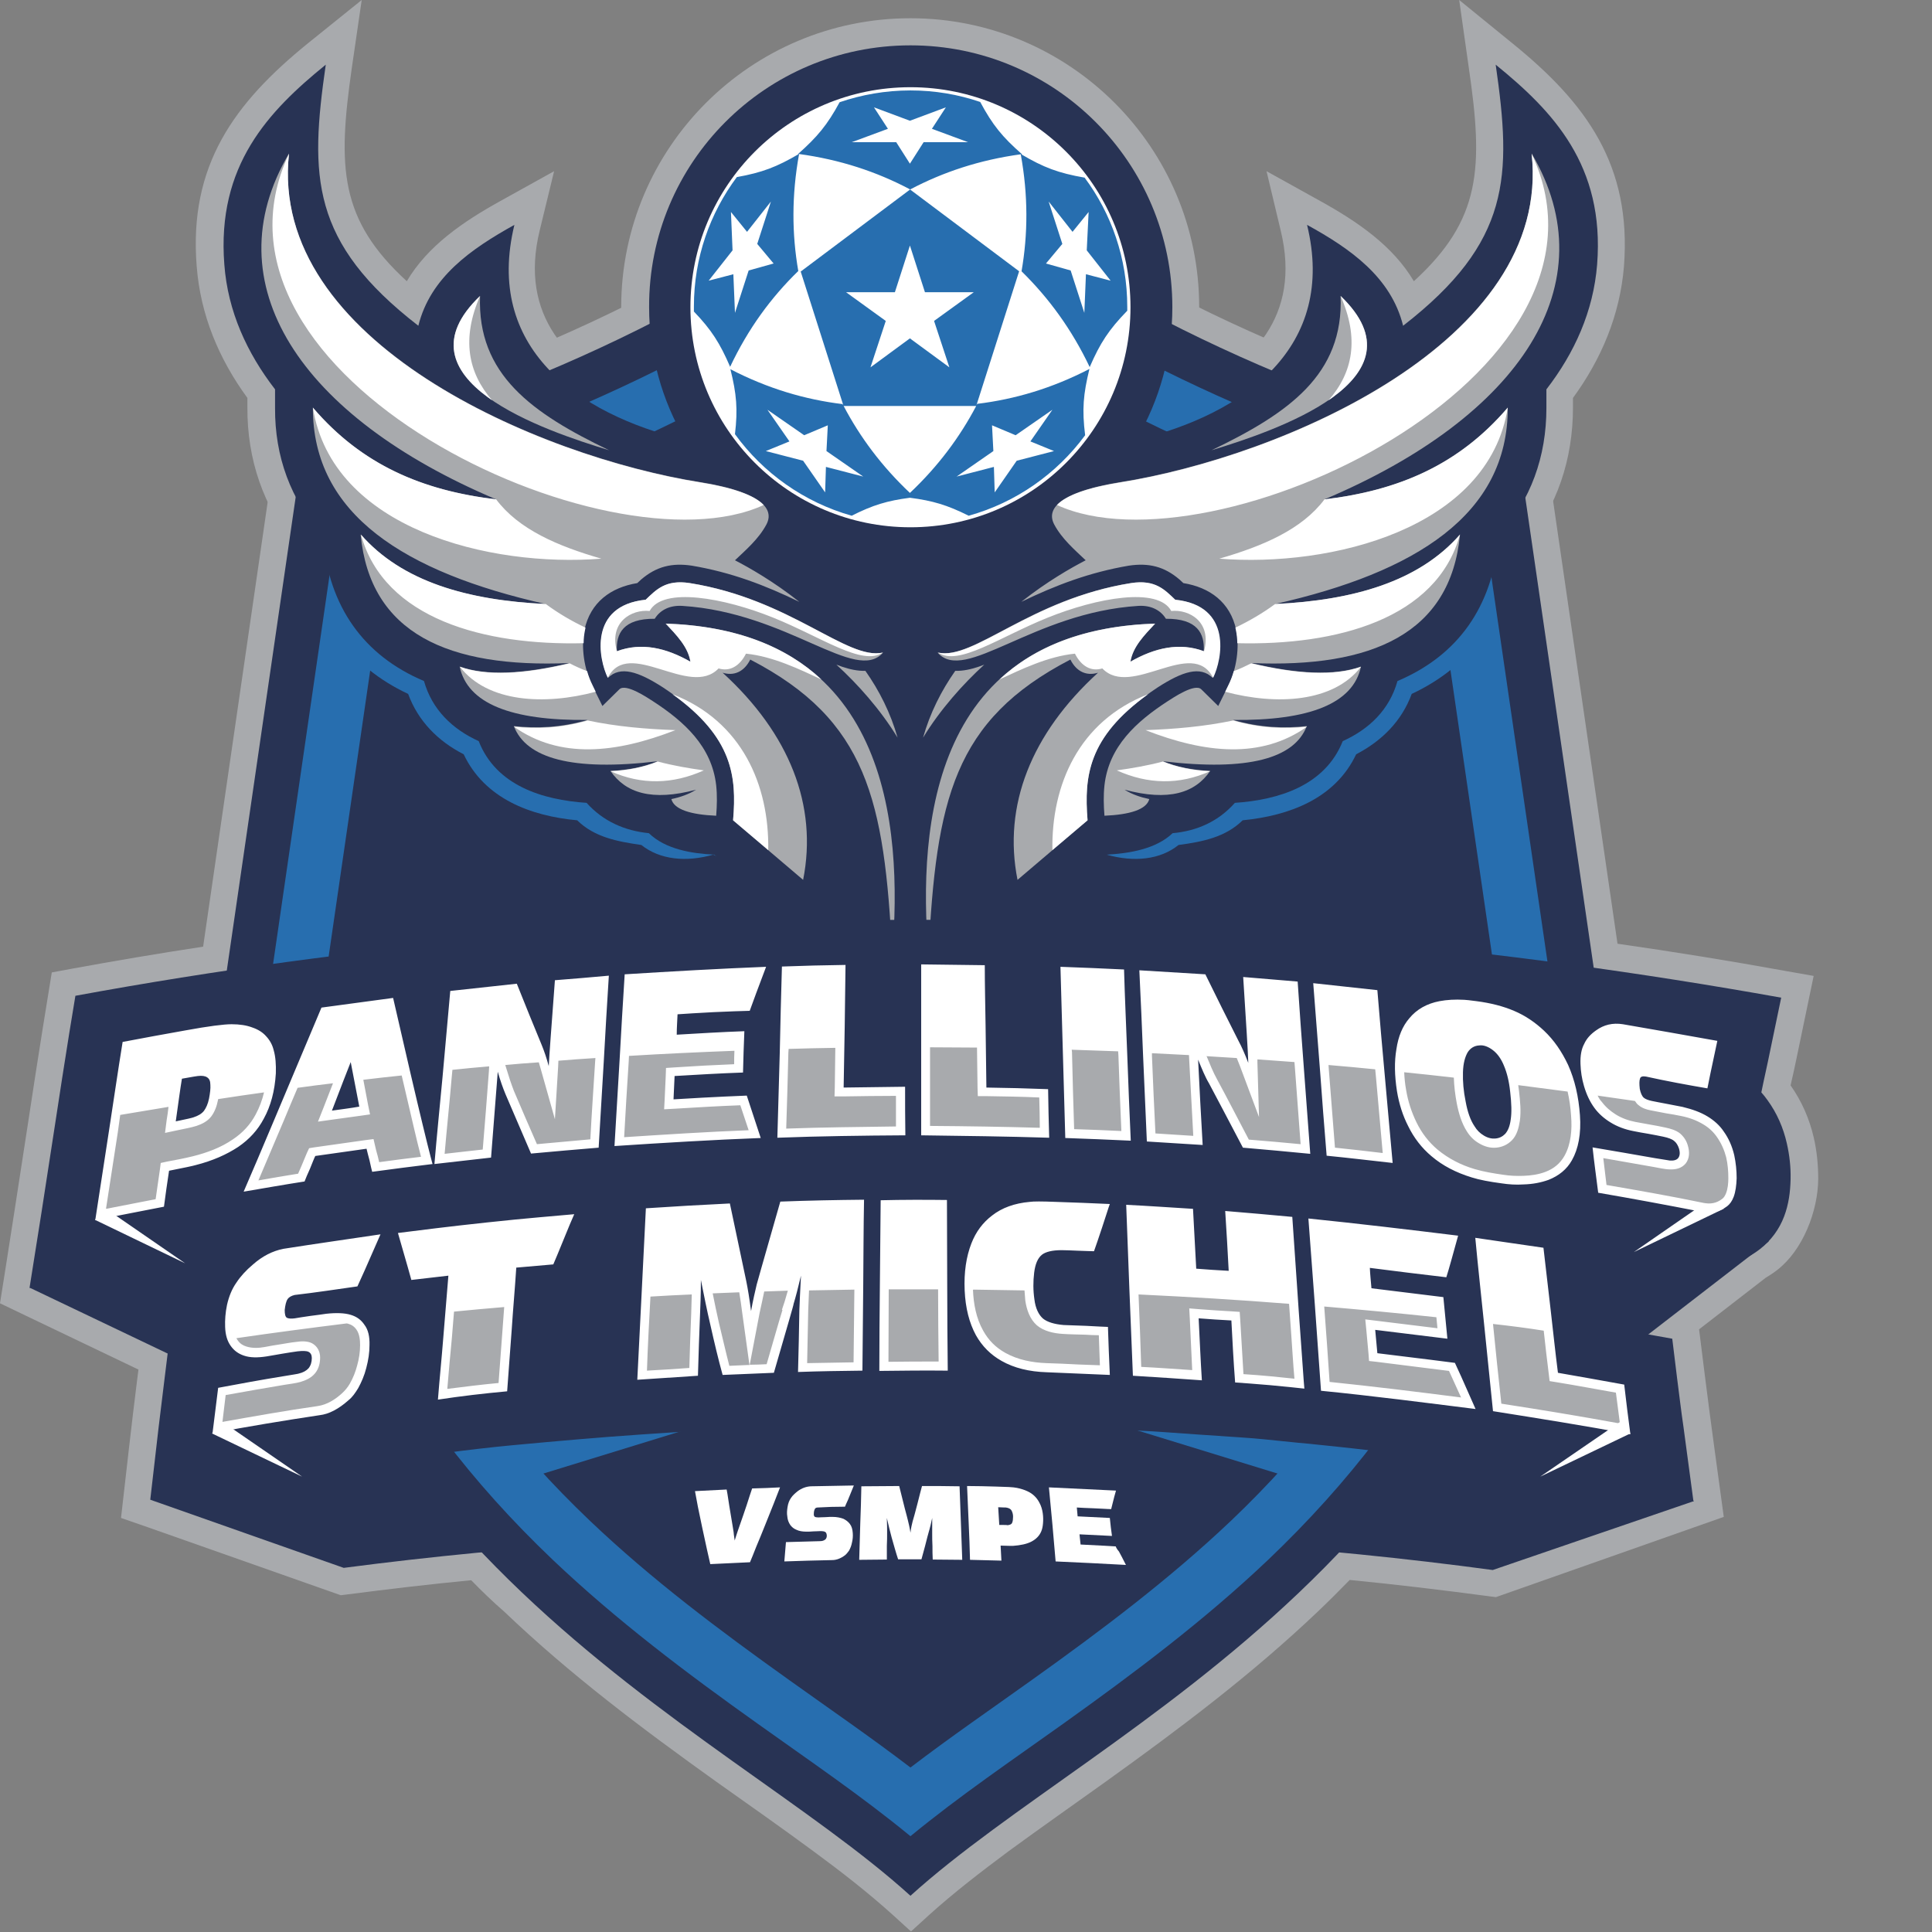 <?xml version="1.0" encoding="utf-8"?>
<!-- Generator: Adobe Illustrator 27.9.0, SVG Export Plug-In . SVG Version: 6.00 Build 0)  -->
<svg version="1.1" id="Layer_1" xmlns="http://www.w3.org/2000/svg" xmlns:xlink="http://www.w3.org/1999/xlink" x="0px" y="0px"
	 viewBox="0 0 720 720" style="enable-background:new 0 0 720 720;" xml:space="preserve">
<rect x="0" y="0" width="720" height="720" fill="#808080" stroke="none"/>
<style type="text/css">
	.st0{fill-rule:evenodd;clip-rule:evenodd;fill:#A8AAAD;}
	.st1{fill-rule:evenodd;clip-rule:evenodd;fill:#283354;}
	.st2{fill-rule:evenodd;clip-rule:evenodd;fill:#276EAF;}
	.st3{fill-rule:evenodd;clip-rule:evenodd;fill:#FFFFFF;}
	.st4{fill:#FFFFFF;}
</style>
<g>
	<path class="st0" d="M586.2,148.3l0,3.5c0,19.4-5.9,37-18.1,51.9c-3,25.9-16.1,46-39.4,57.4c-4,9.9-11.4,17.4-20.8,22.5
		c-8.4,16.5-25.5,23.4-43.3,25.3c-6.6,6.1-14.6,9.8-23.6,11.2c-7,5.3-15.7,7.4-24.4,8.2l-56.8,51.5l-6.3,0.1
		c-4.8,0.1-9.5,0.1-14.3,0.1c-4.8,0-9.5,0-14.3-0.1l-6.3-0.1l-56.8-51.5c-8.7-0.8-17.4-2.9-24.4-8.2c-8.9-1.4-17-5.1-23.6-11.2
		c-17.8-1.9-34.9-8.8-43.3-25.3c-9.4-5.1-16.8-12.6-20.8-22.5c-23.3-11.4-36.4-31.5-39.4-57.4c-12.2-14.9-18.2-32.5-18.1-51.9l0-3.5
		c-10.6-14.5-17.5-30.9-18.9-49.1c-3-37.6,14-60.8,41.5-83.1L134.8,0l-3.7,25.4c-5.3,37-4.6,56.4,20.5,79.4
		c7.8-13.2,21-22.2,34.9-29.9l20-11.1l-5.4,22.2c-7.7,31.7,10.6,50.7,35.6,61.4c-3.4-10.6-5.2-21.7-5.2-33
		C231.6,55,279.8,6.8,339.3,6.8c59.4,0,107.6,48.2,107.6,107.6c0,11.3-1.7,22.4-5.2,33c25-10.7,43.3-29.6,35.6-61.4L472,63.8
		l20,11.1c13.9,7.7,27.1,16.7,34.9,29.9c25.2-23,25.9-42.4,20.5-79.4L543.8,0l19.9,16.2c27.5,22.3,44.4,45.4,41.5,83.1
		C603.7,117.4,596.8,133.8,586.2,148.3L586.2,148.3z"/>
	<path class="st0" d="M175.6,588.9c-15.4,1.5-30.8,3.3-46.2,5.3l-2.4,0.3l-71.8-25.3l-10.1-3.5c2-17.4,3.9-34.8,6.1-52.2l0.4-3.1
		l-41.8-20L0,485.7l2.2-13.9L5.6,450c1.7-11,3.4-22.1,5.1-33.1c1.7-11.2,3.4-22.3,5.2-33.5l3.4-21l7-1.3c16.4-3,32.9-5.8,49.4-8.3
		l27.9-192.2l6.5-1.6c81.7-20.5,156.4-56.1,223-108l6.2-4.8l6.2,4.8c66.6,51.9,141.3,87.5,223,108l6.5,1.6l27.8,191.1
		c21,3,42,6.4,62.9,10.2l10.2,1.8l-6.3,30.3c-0.7,3.5-1.5,7-2.3,10.5c4.1,5.8,7,12.4,8.6,19.3c1.2,5.1,1.7,10.4,1.7,15.6
		c-0.1,11.9-5.7,26.5-15.3,33.9c-1.4,1.1-2.8,2-4.3,2.9l-24.8,19.2l2.1,16.8c2.2,17.7,4.7,35.4,7.1,53.1l-84.9,29.9l-2.4-0.3
		c-17.3-2.3-34.7-4.4-52.1-6.1c-3.9,4-7.8,7.9-11.9,11.8c-24.7,23.5-51.6,43.7-79.2,63.5c-12,8.6-24,17-35.9,25.7
		c-10.2,7.6-20.4,15.4-29.8,23.9l-6.7,6.1l-6.7-6.1c-9.4-8.5-19.6-16.4-29.8-23.9c-11.8-8.7-23.9-17.2-35.9-25.7
		c-27.7-19.8-54.6-40-79.2-63.5C183.5,596.8,179.5,592.9,175.6,588.9L175.6,588.9z"/>
	<path class="st1" d="M56,558.9l72.1,25.4c64.8-8.5,136.2-13.2,211.2-13.2l1.3,0l2.7-179.9l315.9,71.4L574,528.4l57.3,31l-75,25.7
		c-64.4-8.7-135.5-13.7-210.3-13.9l-2.7-179.9L11.1,479.9l101.6,48.5L56,558.9L56,558.9z"/>
	<path class="st1" d="M339.3,58.9c-68.8,53.6-144.7,89.3-226.7,109.8L82.8,373.5C111,581.6,267,641,339.3,706.5
		c72.3-65.4,228.3-124.9,256.5-333L566,168.7C484,148.2,408.1,112.5,339.3,58.9L339.3,58.9z"/>
	<path class="st2" d="M339.3,79.9c-63.9,47.7-134.8,81.5-211.8,102.2L99.7,373.5c11.7,83.1,45.5,149.9,106.3,207.8
		c23.8,22.6,49.7,42.1,76.4,61.1c18.9,13.5,38.8,27,56.9,41.9c18.1-14.9,38-28.4,56.9-41.9c26.6-19,52.6-38.5,76.4-61.1
		c60.8-57.9,94.6-124.7,106.3-207.8L551,182.1C474.1,161.5,403.2,127.7,339.3,79.9L339.3,79.9z"/>
	<path class="st1" d="M339.3,104.8c-59.1,42-124.1,73-193.8,93.2L120,373.5c11.4,77.2,43.1,139.2,99.9,193.3
		c23,21.9,48.4,40.9,74.2,59.3c15.1,10.8,30.4,21.3,45.2,32.6c14.8-11.3,30.1-21.8,45.2-32.6c25.8-18.4,51.2-37.5,74.2-59.3
		c56.8-54.1,88.5-116,99.9-193.3L533,198C463.4,177.8,398.4,146.8,339.3,104.8L339.3,104.8z"/>
	<path class="st2" d="M551.9,237.9c-6.3,8.6-14.9,15.6-25.8,20.7c-3.7,10.1-11.1,17.5-20.7,22.5c-7.8,16.5-24.9,22.9-42.3,24.6
		c-6.4,6.3-14.9,8-23.9,9.2c-6.8,5.5-16.6,6.5-26.8,3.6l-57.2,26.1l-1.9,32c-4.7,0.1-9.5,0.1-14.2,0.1s-9.5,0-14.2-0.1l-1.9-32
		l-57.2-26.1c-10.1,2.9-19.9,1.9-26.8-3.6c-9-1.3-17.5-2.9-23.9-9.2c-17.4-1.6-34.5-8.1-42.3-24.6c-9.6-4.9-17-12.4-20.7-22.5
		c-10.9-5.1-19.4-12.1-25.8-20.7h212.6H551.9L551.9,237.9z"/>
	<path class="st1" d="M339.3,16.9c53.9,0,97.6,43.7,97.6,97.6c0,17.6-4.7,34.6-13.5,49.5c40.6-9.8,74.8-34.7,63.7-80.2
		c16.2,8.9,31.3,19.5,35.8,37.6c40.2-31.2,40.5-55.7,34.5-97.3c21.3,17.3,40.7,37.5,37.8,74.5c-1.4,17.4-8.4,32.9-18.9,46.5l0,6.9
		c0,18.2-5.8,34.3-17.7,47.7l-0.1,1c-2.4,25.3-15,43.5-37.7,53.1c-3,10.7-10.5,17.9-20.4,22.4c-6.6,16.6-23.9,21.9-40.2,23
		c-6.1,6.9-14.1,10.5-23.2,11.3c-6.2,5.9-15.9,7.5-24.4,8l-56.6,51.3l-2.5,0c-4.7,0.1-9.4,0.1-14.1,0.1c-4.7,0-9.4,0-14.1-0.1
		l-2.5,0l-56.6-51.3c-8.5-0.4-18.2-2-24.4-8c-9.1-0.9-17.1-4.5-23.2-11.3c-16.4-1.1-33.7-6.4-40.2-23c-9.9-4.5-17.4-11.8-20.4-22.4
		c-22.7-9.6-35.3-27.8-37.7-53.1l-0.1-1c-11.9-13.5-17.8-29.5-17.7-47.7l0-6.9c-10.5-13.6-17.6-29.1-18.9-46.5
		c-2.9-37,16.5-57.2,37.8-74.5c-6,41.6-5.7,66.2,34.5,97.3c4.5-18.1,19.6-28.6,35.8-37.6c-11.1,45.6,23.1,70.4,63.7,80.2
		c-8.8-14.9-13.5-31.9-13.5-49.5C241.7,60.6,285.4,16.9,339.3,16.9L339.3,16.9z M339.3,226.2l1.5,0.3c9.4,2.1,9.9,3.9,17.8,0.2
		c6.2-8.9,14.6-15.5,23.6-21.3c-0.5-0.8-1.1-1.7-1.5-2.5c-12.9,6-27,9.2-41.3,9.2c-14.4,0-28.4-3.1-41.3-9.2c-0.5,0.9-1,1.7-1.5,2.5
		c9,5.8,17.4,12.4,23.6,21.3c7.9,3.6,8.4,1.9,17.8-0.2L339.3,226.2L339.3,226.2z"/>
	<path class="st0" d="M297.9,224.3c-9.6-7.6-18.6-12.7-24-15.5c4.1-3.9,8.8-7.9,11.7-13.3c3.9-7.3-5.8-12.8-24.5-15.8
		c-59.9-9.5-161.1-52.3-153.4-122.5c-28.6,48.5,4.1,98,77.2,128.9c-25.2-3-48.8-11.4-68.3-34.2c-0.1,39.9,34.4,61.4,86.7,73.2
		c-29.1-1.4-53.5-8.3-68.9-25.9c3.5,36.9,32.7,49.8,77.8,47.9c-17.1,4.1-31,4.8-40.9,1.3c2.9,13.8,19.2,20.2,47.7,19.9
		c-10.1,2.9-19,3.2-27.5,2.3c4.6,12,21.7,16.9,53.6,13.1c-5.1,2.1-11,3.3-17.6,3.6c5.6,8.2,15.4,11.4,31.9,7
		c-2.7,1.7-5.9,2.8-9.2,3.5c1,3.9,7.3,5.8,16.7,6.2c0.3-3.8,0.4-7.6,0-11.3c-1.6-14.5-11.9-23.8-23.6-31.4
		c-1.9-1.2-10.1-6.8-12.5-4.4l-6.3,6.2l-3.9-7.9c-2.9-5.9-4.1-14-2.8-20.4c2.2-10.4,9.9-15.9,19.7-17.5c0.5-0.4,0.9-0.9,1.4-1.3
		c5.7-4.9,11.5-6.3,18.9-5.2C272.6,213.3,285.1,218.1,297.9,224.3L297.9,224.3z"/>
	<path class="st0" d="M273.2,305.7l26.1,22.2c5.5-27.7-5.1-54.5-30-77.2c4.2,1.3,8-0.3,10.3-4.9c43.6,22.6,50,52.4,52.9,109.9
		c4-48.7-1.6-120.6-84.4-123.3c4,4.3,8.3,8.6,9.2,14.2c-9.1-5.2-18.3-7.3-27.4-3.9c-0.4-6.6,2.4-12.2,14.1-12.1
		c1.9-3.1,5.4-5.1,10.3-4.8c39.4,2.5,64.6,29.1,74.8,17.4c-13.4,3-34.3-19.9-72-25.9c-9-1.4-12.5,2.5-16.4,6.2
		c-21.4,2.2-17.5,22.2-14.1,29.1c4.6-4.5,11.2-2.4,20.5,3.6C272.8,273.2,274.7,288.5,273.2,305.7L273.2,305.7z"/>
	<path class="st0" d="M178.9,110.3c-32.7,31.2,24.5,50.3,48.1,57.5C198.3,154,177.8,139.6,178.9,110.3L178.9,110.3z"/>
	<path class="st0" d="M311.7,247.7c7.9,7.2,16.4,16.7,22.8,27.2c-2.6-9.2-6.8-17.5-12-24.9c-2.9,0.1-5.9-0.6-8.6-1.5
		C313.2,248.2,312.5,248,311.7,247.7L311.7,247.7z"/>
	<path class="st0" d="M380.6,224.3c9.6-7.6,18.6-12.7,24-15.5c-4.1-3.9-8.8-7.9-11.7-13.3c-3.9-7.3,5.8-12.8,24.5-15.8
		c59.9-9.5,161.1-52.3,153.4-122.5c28.6,48.5-4.1,98-77.2,128.9c25.2-3,48.8-11.4,68.3-34.2c0.1,39.9-34.4,61.4-86.7,73.2
		c29.1-1.4,53.5-8.3,68.9-25.9c-3.5,36.9-32.7,49.8-77.8,47.9c17.1,4.1,31,4.8,40.9,1.3c-2.9,13.8-19.2,20.2-47.7,19.9
		c10.1,2.9,19,3.2,27.5,2.3c-4.6,12-21.7,16.9-53.6,13.1c5.1,2.1,11,3.3,17.6,3.6c-5.6,8.2-15.4,11.4-31.9,7
		c2.7,1.7,5.9,2.8,9.2,3.5c-1,3.9-7.3,5.8-16.7,6.2c-0.3-3.8-0.4-7.6,0-11.3c1.6-14.5,11.9-23.8,23.6-31.4
		c1.9-1.2,10.1-6.8,12.5-4.4l6.3,6.2l3.9-7.9c2.9-5.9,4.1-14,2.8-20.4c-2.2-10.4-9.9-15.9-19.7-17.5c-0.5-0.4-0.9-0.9-1.4-1.3
		c-5.7-4.9-11.5-6.3-18.9-5.2C406,213.3,393.4,218.1,380.6,224.3L380.6,224.3z"/>
	<path class="st0" d="M405.3,305.7l-26.1,22.2c-5.5-27.7,5.1-54.5,30-77.2c-4.2,1.3-8-0.3-10.3-4.9c-43.6,22.6-50,52.4-52.9,109.9
		c-4-48.7,1.6-120.6,84.4-123.3c-4,4.3-8.3,8.6-9.2,14.2c9.1-5.2,18.3-7.3,27.4-3.9c0.4-6.6-2.4-12.2-14.1-12.1
		c-1.9-3.1-5.4-5.1-10.3-4.8c-39.4,2.5-64.6,29.1-74.8,17.4c13.4,3,34.3-19.9,72-25.9c9-1.4,12.5,2.5,16.4,6.2
		c21.4,2.2,17.5,22.2,14.1,29.1c-4.6-4.5-11.2-2.4-20.5,3.6C405.7,273.2,403.9,288.5,405.3,305.7L405.3,305.7z"/>
	<path class="st0" d="M499.6,110.3c32.7,31.2-24.5,50.3-48.1,57.5C480.2,154,500.8,139.6,499.6,110.3L499.6,110.3z"/>
	<path class="st0" d="M366.8,247.7c-7.9,7.2-16.4,16.7-22.8,27.2c2.6-9.2,6.8-17.5,12-24.9c2.9,0.1,5.9-0.6,8.6-1.5
		C365.4,248.2,366.1,248,366.8,247.7L366.8,247.7z"/>
	<path class="st3" d="M339.3,32.5c45.3,0,82,36.7,82,82c0,45.3-36.7,82-82,82c-45.3,0-82-36.7-82-82C257.3,69.2,294,32.5,339.3,32.5
		L339.3,32.5z"/>
	<path class="st2" d="M339.3,33.7c9.1,0,17.8,1.5,26,4.3c4.6,8.6,8.3,13.1,15.6,19.5l-0.3,0c8.3,4.9,13.8,7,23.6,8.7
		c10,13.4,15.9,30.1,15.9,48.2c0,0.5,0,1,0,1.4c-6.9,7.1-10.1,12-14,21c-6.7-14.1-15.3-25.8-25.4-35.7c2.4-13.8,2.5-28.3-0.3-43.6
		c-15.3,2.1-28.9,6.6-41.2,13.1l-40.8,30.6l15.9,49.9l-0.3-0.5c-14-1.7-27.9-5.8-41.8-13c2.3,9.2,2.8,14.9,1.7,24.2
		c10.5,14.5,25.8,25.4,43.5,30.4c7.9-4,13.3-5.6,21.7-6.7c8.5,1.1,13.9,2.7,21.9,6.7c17.6-4.9,32.8-15.6,43.4-30
		c-1.2-9.6-0.7-15.3,1.6-24.7c-13.9,7.2-27.8,11.3-41.8,13l-0.3,0.5l15.9-49.9l-40.8-30.6c-12.3-6.5-25.9-11-41.2-13.1
		c-2.8,15.3-2.7,29.8-0.3,43.6c-10.1,9.8-18.7,21.5-25.4,35.7c-3.8-8.8-6.9-13.7-13.5-20.6c0-0.6,0-1.2,0-1.9c0-18.1,6-34.8,16-48.2
		c9.5-1.7,14.9-3.8,23.1-8.6l-0.3,0c7.2-6.4,10.9-10.8,15.5-19.3C321.1,35.3,330,33.7,339.3,33.7L339.3,33.7z M339.1,151.3h-24.7
		c6.1,11.6,14.2,22.5,24.7,32.4c10.5-9.9,18.6-20.8,24.7-32.4H339.1L339.1,151.3z M339.1,91.5l5.6,17.4l18.2,0l-14.8,10.7l5.7,17.3
		l-14.7-10.8l-14.7,10.8l5.7-17.3l-14.8-10.7l18.2,0L339.1,91.5L339.1,91.5z M308.5,158.5l-8.8,3.7l-13.7-9.5l8.2,11.8l-8.8,3.6
		l13.9,3.6l8.2,11.8l0.3-9.5l13.9,3.6l-13.7-9.5L308.5,158.5L308.5,158.5z M369.7,158.5l8.8,3.7l13.7-9.5l-8.2,11.8l8.8,3.6
		l-13.9,3.6l-8.2,11.8l-0.3-9.5l-13.9,3.6l13.7-9.5L369.7,158.5L369.7,158.5z M288.3,98.2l-6.1-7.3l5.1-15.8l-8.9,11.3l-6-7.4
		l0.6,14.3l-8.9,11.3l9.2-2.4l0.6,14.4l5.1-15.8L288.3,98.2L288.3,98.2z M389.8,98.2l6.1-7.3l-5.1-15.8l8.9,11.3l6-7.4L405,93.3
		l8.9,11.3l-9.2-2.4l-0.6,14.4l-5.1-15.8L389.8,98.2L389.8,98.2z M339.1,61l5.1-8l16.6,0l-13.5-5l5.2-8l-13.4,5l-13.4-5l5.2,8
		l-13.5,5l16.6,0L339.1,61L339.1,61z"/>
	<path class="st3" d="M410.8,249.1c-4.2,1.3-7.9-0.9-10.2-5.5c-10.1,1-20.1,5.9-28.1,9.6c12.9-12,31.5-19.9,58-20.8
		c-4,4.3-8.3,8.6-9.2,14.2c9.1-5.2,18.3-7.3,27.4-3.9c3-10.9-5.5-15.7-12.2-15c-4.9-9.1-27.8-4.9-46.1,2.5
		c-17.9,7.2-33.2,18.2-40.8,13c13.4,3,34.3-19.9,72-25.9c9-1.4,12.5,2.5,16.4,6.2c21.4,2.2,17.5,22.2,14.1,29.1
		C444.3,237.3,421.6,260.4,410.8,249.1L410.8,249.1z M499.6,110.3c16.2,15.5,10.3,28-2.7,37.6l-1.8,1.3l-0.1,0.1
		C504.3,138.8,506.6,126.1,499.6,110.3L499.6,110.3z M393.9,188.2c3.5-3.7,11.7-6.5,23.5-8.4c59.9-9.5,161.1-52.3,153.4-122.5
		C610,140.4,451.5,214.7,393.9,188.2L393.9,188.2z M493.6,186.1c-8.4,11.2-22.9,17.4-39.2,22.1c41.4,3.3,100.3-11,107.5-56.3
		C543.6,173.3,521.1,182.8,493.6,186.1L493.6,186.1z M475.2,225.1c29.1-1.4,53.5-8.3,68.9-25.9c-8.7,31.6-46.2,41.4-83,40.5
		c0-1.7-0.2-3.3-0.5-4.8c-0.1-0.3-0.1-0.7-0.2-1C465.6,231.4,470.6,228.5,475.2,225.1L475.2,225.1z M466.3,247.2
		c17.1,4.1,31,4.8,40.9,1.3c-10.3,13.3-31.5,14.4-50.6,9.3l1.2-2.5c0.8-1.6,1.5-3.4,2-5.2C462,249.3,464.1,248.3,466.3,247.2
		L466.3,247.2z M459.6,268.5c10.1,2.9,19,3.2,27.5,2.3c-17.1,12.1-37.9,10-60.2,1.3C437.7,271.7,448.6,270.8,459.6,268.5
		L459.6,268.5z M433.4,283.8c5.1,2.1,11,3.3,17.6,3.6c-11.6,5.2-23.2,4.9-34.8-0.3C422,286.3,427.7,285.3,433.4,283.8L433.4,283.8z
		 M405.3,305.7l-13.1,11.1v0c-0.4-24.1,9.7-48,35.7-58.1v0C405.5,274.8,404,289.3,405.3,305.7L405.3,305.7z"/>
	<path class="st3" d="M267.8,249.1c4.2,1.3,7.9-0.9,10.2-5.5c10.1,1,20.1,5.9,28.1,9.6c-12.9-12-31.5-19.9-58-20.8
		c4,4.3,8.3,8.6,9.2,14.2c-9.1-5.2-18.3-7.3-27.4-3.9c-3-10.9,5.5-15.7,12.2-15c4.9-9.1,27.8-4.9,46.1,2.5
		c17.9,7.2,33.2,18.2,40.8,13c-13.4,3-34.3-19.9-72-25.9c-9-1.4-12.5,2.5-16.4,6.2c-21.4,2.2-17.5,22.2-14.1,29.1
		C234.2,237.3,257,260.4,267.8,249.1L267.8,249.1z M178.9,110.3c-16.2,15.5-10.3,28,2.7,37.6l1.8,1.3l0.1,0.1
		C174.3,138.8,172,126.1,178.9,110.3L178.9,110.3z M284.6,188.2c-3.5-3.7-11.7-6.5-23.5-8.4c-59.9-9.5-161.1-52.3-153.4-122.5
		C68.5,140.4,227.1,214.7,284.6,188.2L284.6,188.2z M184.9,186.1c8.4,11.2,22.9,17.4,39.2,22.1c-41.4,3.3-100.3-11-107.5-56.3
		C134.9,173.3,157.5,182.8,184.9,186.1L184.9,186.1z M203.4,225.1c-29.1-1.4-53.5-8.3-68.9-25.9c8.7,31.6,46.2,41.4,83,40.5
		c0-1.7,0.2-3.3,0.5-4.8c0.1-0.3,0.1-0.7,0.2-1C212.9,231.4,208,228.5,203.4,225.1L203.4,225.1z M212.3,247.2
		c-17.1,4.1-31,4.8-40.9,1.3c10.3,13.3,31.5,14.4,50.6,9.3l-1.2-2.5c-0.8-1.6-1.5-3.4-2-5.2C216.6,249.3,214.4,248.3,212.3,247.2
		L212.3,247.2z M219,268.5c-10.1,2.9-19,3.2-27.5,2.3c17.1,12.1,37.9,10,60.2,1.3C240.8,271.7,229.9,270.8,219,268.5L219,268.5z
		 M245.1,283.8c-5.1,2.1-11,3.3-17.6,3.6c11.6,5.2,23.2,4.9,34.8-0.3C256.5,286.3,250.8,285.3,245.1,283.8L245.1,283.8z
		 M273.2,305.7l13.1,11.1v0c0.4-24.1-9.7-48-35.7-58.1v0C273,274.8,274.6,289.3,273.2,305.7L273.2,305.7z"/>
	<path class="st2" d="M502.9,533.3l-79.3-0.3l63.4,19.5L502.9,533.3L502.9,533.3z M175.6,533.3L255,533l-63.4,19.5L175.6,533.3
		L175.6,533.3z"/>
	<path class="st1" d="M663.8,371.8l-4.2,20.2c-1,5-2.2,10.1-3.2,15.1c0.8,0.9,1.6,1.9,2.3,2.9c3.5,4.8,5.9,10.3,7.2,16.1
		c1,4.4,1.5,8.8,1.4,13.3c-0.1,4.8-0.7,9.4-2.4,13.9c-1.8,4.8-4.9,9-9,12.2c-7.5,5.8-16.7,7.8-25.9,5.9c-11.5-2.4-23.2-4.5-34.8-6.5
		c0.8,7.1,1.6,14.1,2.5,21.2c0.3,2.8,0.7,5.6,1,8.4c3.3,0.6,6.7,1.2,10,1.8l14.5,2.6l1.8,14.7c0.8,6.1,1.5,12.2,2.4,18.3l3.7,27.6
		l-27.3-5.1c-16.8-3.1-33.7-5.8-50.6-8.5l-5.9-0.9c-19-2.4-38-4.8-57.1-6.7l-1.8-0.2l-4.4-0.4c-4.3-0.4-8.5-0.9-12.8-1.3
		c-2.8-0.3-5.7-0.5-8.5-0.7l-16.3-1.1c-8.3-0.6-16.5-1.2-24.8-1.6l-9-0.4c-3.9-0.2-7.8-0.3-11.6-0.5c-3.9-0.2-7.9-0.4-11.8-0.5
		c-5.4-0.2-10.8-1-15.9-2.6l0,2.2l-20.4-0.2c-7.7-0.1-15.3,0-23,0.1l-8.2,0.1c-6.8,0.1-13.6,0.2-20.4,0.3l-12.2,0.4
		c-3.1,0.1-6.3,0.2-9.4,0.4c-3.2,0.1-6.3,0.2-9.5,0.4l-9,0.4c-7.5,0.5-15,1-22.4,1.5c-16.2,1.1-31.7,2.5-47.9,4
		c-8.5,0.8-16.9,1.8-25.3,2.9l-24.4,3.1l0.5-6.4c-5.7,4.8-12.4,8.2-19.8,9.3c-13.1,1.9-26.1,4.2-39.1,6.6L56,558.9l3.1-26.9
		c0.7-5.7,1.4-11.5,2.1-17.2l1.8-14.6l1.2-0.2c-0.2-1.5-0.4-3-0.5-4.5c-0.2-4.5,0.2-9,1.1-13.4c0.4-1.7,0.8-3.3,1.4-4.9
		c1.1-3.1,2.5-6.1,4.2-8.9l-5.6,1.1c-8.5,1.7-17,3.3-25.6,5l-28.2,5.6l4.5-28.4c1.7-11,3.4-22.1,5.1-33.1
		c1.7-11.1,3.4-22.3,5.2-33.4l2.3-14C238.4,332.4,453.3,334.1,663.8,371.8L663.8,371.8z"/>
	<path class="st3" d="M65.5,417.9c1-7.1,1.7-12.4,2.3-15.9c3.8-0.7,5.8-1,5.9-1c1.6-0.2,2.8,0,3.5,0.5c0.8,0.5,1.2,1.4,1.2,2.8
		c0.1,1.3-0.1,3-0.5,5.1c-0.4,2-1.1,3.5-1.9,4.6c-0.9,1.1-2.1,1.8-3.9,2.4C71.6,416.6,69.4,417.1,65.5,417.9L65.5,417.9z
		 M123.7,413.9c3.3-8.6,5.6-14.6,7-18.1c0.7,3.7,1.8,9.3,3.2,16.6C130.6,413,127.2,413.4,123.7,413.9L123.7,413.9z M204.5,397.3
		c-0.8-3-1.7-5.6-2.6-7.8c-3.1-7.5-6.2-15.1-9.3-22.9c-8.3,0.9-16.5,1.8-24.8,2.7c-1,10.8-1.9,21.6-2.9,32.3
		c-1,10.7-2.1,21.5-3,32.2c7-0.8,14.1-1.6,21.1-2.4c0.8-10.7,1.7-21.3,2.5-32c0.9,3.2,1.9,6,2.9,8.4c2.1,4.8,5.2,12.2,9.5,22.1
		c8.5-0.8,16.9-1.5,25.2-2.2c0.6-10.7,1.3-21.3,1.9-32c0.6-10.7,1.2-21.4,1.9-32.1c-6.8,0.6-13.4,1.2-20.1,1.7
		C205.5,382.6,204.7,393.3,204.5,397.3L204.5,397.3z M278.3,408.3c-2,0.1-11.1,0.4-27.3,1.4c0.1-2.9,0.3-5.8,0.4-8.7
		c8.5-0.5,16.9-1,25.5-1.3c0.1-5.1,0.3-10.2,0.5-15.4c-8.4,0.3-16.8,0.8-25.2,1.3c0-2.6,0.2-5.1,0.3-7.6c3-0.2,7.5-0.5,13.4-0.8
		c6-0.3,10.5-0.4,13.5-0.5c1.2-3.3,3.2-8.8,6.1-16.4c-17.5,0.7-35.1,1.7-52.7,2.8c-0.7,10.7-1.3,21.4-1.9,32
		c-0.6,10.7-1.3,21.3-1.9,32c18.2-1.2,36.3-2.3,54.5-3C280.4,414.6,278.6,409.3,278.3,408.3L278.3,408.3z M337.3,405
		c-7.7,0.1-15.2,0.2-22.9,0.3c0.1-7.6,0.3-15.2,0.4-22.8c0.1-7.6,0.2-15.2,0.3-22.9c-7.9,0.1-15.8,0.3-23.7,0.6
		c-0.3,10.7-0.6,21.3-0.8,31.9c-0.3,10.6-0.6,21.3-0.9,31.9c15.8-0.6,31.7-0.8,47.7-0.9C337.3,417,337.3,411,337.3,405L337.3,405z
		 M390.6,405.9c-7.8-0.3-15.4-0.5-23-0.6c-0.1-7.6-0.2-15.2-0.3-22.8c-0.1-7.6-0.3-15.2-0.3-22.8c-7.9-0.1-15.8-0.2-23.7-0.3
		c0,10.6,0,21.2,0,31.9c0,10.6,0,21.2,0,31.8c15.9,0.2,31.7,0.4,47.7,0.9C390.8,417.9,390.7,411.9,390.6,405.9L390.6,405.9z
		 M397,424.1c8.1,0.3,16.3,0.6,24.4,1c-0.5-10.6-0.9-21.2-1.3-31.9c-0.4-10.6-0.9-21.2-1.2-31.9c-7.9-0.4-15.8-0.7-23.7-1
		c0.3,10.6,0.6,21.3,0.9,31.9C396.4,402.9,396.7,413.5,397,424.1L397,424.1z M465.2,396.1c-1.2-3.1-2.4-5.9-3.7-8.3
		c-4.1-8.1-8.2-16.3-12.3-24.7c-8.2-0.5-16.4-1-24.6-1.5c0.5,10.6,1,21.3,1.4,31.9c0.5,10.6,0.9,21.3,1.4,31.9
		c6.9,0.4,13.9,0.9,20.8,1.3c-0.6-10.6-1.2-21.2-1.7-31.8c1.4,3.4,2.6,6.4,4.1,8.9c2.8,5.2,6.9,13.1,12.6,23.9
		c8.4,0.7,16.7,1.5,25.1,2.3c-0.8-10.7-1.6-21.4-2.4-32.1c-0.8-10.7-1.6-21.4-2.3-32.1c-6.8-0.6-13.5-1.1-20.3-1.7
		C464.4,381.5,465.1,392.1,465.2,396.1L465.2,396.1z M494.4,430.7c8.2,0.8,16.4,1.8,24.6,2.7c-1-10.7-1.9-21.4-2.9-32.2
		c-1-10.7-1.9-21.4-2.8-32.2c-8-0.9-15.9-1.7-23.9-2.6c0.8,10.7,1.7,21.4,2.5,32.1C492.7,409.4,493.5,420,494.4,430.7L494.4,430.7z
		 M563,417.2c-0.3,2.4-1,4.2-2.1,5.4c-1,1-2.2,1.6-3.7,1.7c-1.3,0.1-2.7-0.2-4.2-1.1c-1.5-0.9-2.6-2-3.5-3.5
		c-1.5-2.2-2.6-5.3-3.3-9.2c-0.8-3.9-1.1-7.5-1-10.9c0.1-3.4,0.8-5.8,1.8-7.5c1-1.5,2.4-2.4,4.3-2.5c1.5-0.2,3.3,0.4,5.1,1.8
		c1.7,1.3,3.1,3.3,4.1,5.8c1.1,2.6,1.9,5.8,2.3,9.7C563.3,411.2,563.4,414.6,563,417.2L563,417.2z M636.3,405.6
		c0.3-1.6,1.5-7.5,3.7-17.7c-11.8-2.1-23.5-4.2-35.2-6.2c-3.8-0.6-7.1,0.2-10,2.3c-2,1.4-3.5,3-4.4,5c-1.1,2-1.5,4.5-1.4,7.5
		c0.1,2.8,0.5,5.5,1.3,8.2c0.9,3.1,2.2,5.9,3.9,8.2c1.6,2.2,3.7,4,6,5.4c2.4,1.5,5.3,2.6,8.4,3.2c1.9,0.4,3.7,0.7,5.5,1
		c2.3,0.4,4.2,0.8,5.7,1.1c1.9,0.4,3.3,0.9,4.1,1.6c0.8,0.6,1.4,1.6,1.8,2.8c0.5,1.7,0.3,2.8-0.3,3.6c-0.6,0.7-1.6,1-3.1,0.9
		c-0.3,0-2.2-0.4-5.6-0.9c-7.8-1.4-15.6-2.7-23.2-4c0.6,5.6,1.4,11.3,2.1,16.9c12.8,2.2,25.7,4.6,38.5,7.1c3.5,0.8,6.7,0.1,9.6-2.1
		c1-0.8,1.8-1.9,2.4-3.5c0.7-1.9,1-4.2,1.1-6.9c0-2.9-0.3-5.8-0.9-8.6c-0.8-3.4-2.1-6.3-3.9-8.8c-1.5-2.3-3.7-4.2-6-5.6
		c-2.6-1.6-5.7-2.7-9.4-3.6c-1.4-0.3-3.3-0.6-5.7-1.1c-2.8-0.5-4.6-0.9-5.7-1.1c-1.4-0.3-2.4-0.7-3-1.2c-0.7-0.6-1.2-1.8-1.5-3.3
		c-0.2-1.8-0.2-3.1,0.1-3.9c0.2-0.7,1-0.9,2.2-0.7C621.1,402.9,628.7,404.3,636.3,405.6L636.3,405.6z M605.3,516
		c-8.4-1.5-16.5-3-24.7-4.4c-1-7.8-1.8-15.5-2.7-23.3c-0.9-7.8-1.8-15.5-2.7-23.3c-8.5-1.2-17-2.5-25.4-3.7
		c1,10.8,2.2,21.5,3.3,32.3c1.1,10.7,2.2,21.5,3.3,32.3c17,2.7,34,5.4,51.2,8.6C606.8,528.4,606,522.2,605.3,516L605.3,516z
		 M542.2,507.9c-2.1-0.3-11.8-1.5-28.9-3.6c-0.3-2.9-0.5-5.8-0.8-8.7c8.9,1.1,17.9,2.2,26.9,3.3c-0.5-5.2-1-10.3-1.5-15.5
		c-8.9-1.1-17.9-2.2-26.8-3.3c-0.2-2.5-0.5-5.1-0.6-7.6c3.2,0.4,8,1,14.3,1.8c6.4,0.8,11.1,1.3,14.2,1.7c1-3.1,2.4-8.3,4.4-15.5
		c-18.7-2.3-37.2-4.5-55.8-6.4c0.8,10.7,1.6,21.4,2.4,32.1c0.8,10.7,1.5,21.4,2.3,32.1c19.2,1.9,38.4,4.4,57.6,6.8
		C545.3,514.6,542.7,508.9,542.2,507.9L542.2,507.9z M447.9,514.4c-0.5-7.7-0.8-15.4-1.2-23.1c4,0.3,8,0.6,12.2,0.8
		c0.4,7.7,0.8,15.4,1.4,23.1c2.8,0.2,7.1,0.5,12.9,1c5.7,0.5,10,1,12.9,1.3c-0.3-3.1-0.7-9.9-1.5-20.6c-0.8-10.6-1.7-25.2-3-43.4
		c-8.3-0.8-16.7-1.5-25-2.2c0.5,7.4,0.9,14.9,1.3,22.3c-4.1-0.2-8.2-0.5-12.1-0.8c-0.4-7.4-0.8-14.9-1.2-22.3
		c-8.3-0.5-16.6-1.1-24.9-1.5c0.4,10.6,0.8,21.3,1.2,31.8c0.6,14.2,1,24.8,1.3,31.9C430.8,513.2,439.3,513.8,447.9,514.4
		L447.9,514.4z M412.9,494.5c-1.2,0-3.9-0.2-8.2-0.4c-3.3-0.1-6.1-0.2-8.3-0.3c-3.5-0.3-6.1-1.1-7.7-2.4c-1.6-1.4-2.8-3.8-3.2-7.1
		c-0.5-3.4-0.5-6.7-0.1-10c0.4-3.2,1.3-5.4,2.9-6.7c1.4-1.1,3.9-1.7,7.3-1.7c1.5,0,3.5,0.1,6,0.2c3,0.1,5.1,0.2,6.1,0.2
		c0.8-2.2,1.8-5.2,3-8.8c1.5-4.5,2.4-7.5,2.9-8.8c-6.8-0.3-13.6-0.6-20.3-0.8c-5-0.2-8.2-0.2-9.5,0c-5.7,0.5-10.4,2.2-14.1,5.1
		c-3.4,2.6-6,6-7.7,10.4c-1.9,4.9-2.8,10.7-2.5,17.5c0.3,6.6,1.7,12.1,4.2,16.7c2.3,4.1,5.5,7.3,9.6,9.6c4.6,2.6,10.2,4,16.8,4.2
		c3.9,0.2,7.8,0.3,11.8,0.5c5.2,0.2,9.1,0.4,11.7,0.5C413.3,506.4,413.1,500.4,412.9,494.5L412.9,494.5z M327.7,510.9
		c8.5-0.1,17-0.2,25.5-0.1c-0.1-10.6-0.2-21.2-0.2-31.8c0-10.6-0.1-21.2-0.1-31.8c-8.2-0.1-16.5-0.1-24.7,0.1
		c-0.1,10.6-0.2,21.3-0.3,31.9C327.8,489.6,327.7,500.3,327.7,510.9L327.7,510.9z M260.9,489.4c0.1-2.6,0.3-6.7,0.3-12.4
		c1.2,6,2.3,11.5,3.5,16.6c1.5,6.7,3,13,4.6,18.8c2.1-0.1,5.3-0.2,9.6-0.4c4.2-0.2,7.4-0.3,9.5-0.4c5.1-17.6,7.6-26.1,7.3-25.5
		c0.8-2.6,1.7-6.1,2.8-10.7c-0.3,5.7-0.5,9.9-0.6,12.7c-0.1,7.7-0.3,15.5-0.5,23.2c8-0.3,16-0.4,24-0.5c0.1-10.6,0.2-21.2,0.3-31.8
		c0.1-10.6,0.1-21.3,0.3-31.9c-10.4,0.1-20.8,0.3-31.2,0.7c-1,3.6-2.5,8.8-4.4,15.4c-2.1,7.2-3.5,12.4-4.4,15.5
		c-0.6,2.6-1.4,5.9-2.1,9.9c-0.6-4.6-1.2-8.3-1.8-11.2c-0.7-3.2-2.7-12.8-6.1-28.9c-10.4,0.5-20.9,1.1-31.3,1.8
		c-0.5,10.7-1.1,21.3-1.6,32c-0.5,10.6-1.1,21.3-1.6,31.9c7.5-0.5,15-1,22.6-1.5C260.3,505.1,260.6,497.2,260.9,489.4L260.9,489.4z
		 M189,518.5c0.6-7.7,1.1-15.4,1.7-23c0.5-7.7,1.2-15.3,1.7-23.1c4.6-0.4,9.2-0.8,13.8-1.2c0.9-2.1,2.2-5.2,3.9-9.4
		c1.7-4.2,3-7.3,3.9-9.3c-6.2,0.6-17.2,1.4-32.8,3.1c-14,1.5-25,2.9-32.9,3.9c3.2,11.1,4.9,17,5,17.5c4.6-0.5,9.2-1.1,13.8-1.6
		c-0.6,7.7-1.3,15.4-1.9,23.1c-0.6,7.7-1.4,15.4-2,23.1C171.7,520.3,180.3,519.3,189,518.5L189,518.5z M133.2,479.4
		c0.8-1.7,3.7-8.1,8.6-19.4c-12.1,1.8-24.1,3.5-36.2,5.4c-4,0.8-7.8,2.7-11.4,5.9c-2.5,2.1-4.6,4.4-6.1,6.7
		c-1.7,2.4-2.8,5.2-3.5,8.3c-0.6,2.9-0.8,5.6-0.7,8.2c0.1,3,0.8,5.3,2.1,7.1c1.2,1.7,2.8,2.9,4.9,3.6c2.3,0.8,5.1,0.8,8.4,0.3
		c2-0.3,3.9-0.7,5.8-1c2.4-0.4,4.3-0.7,5.8-0.9c1.9-0.2,3.3-0.2,4.1,0.2c0.8,0.4,1.2,1.2,1.2,2.3c0,1.5-0.4,2.8-1.2,3.8
		c-0.8,0.9-2,1.6-3.7,2c-0.2,0.1-2.2,0.4-5.8,1c-8.1,1.3-16.2,2.8-24.2,4.3c-0.7,5.6-1.4,11.3-2.1,16.9c13.3-2.5,26.6-4.7,39.9-6.7
		c3.5-0.4,7.1-2.3,10.8-5.6c1.4-1.1,2.5-2.7,3.6-4.5c1.2-2.2,2.3-4.7,3-7.5c0.8-3,1.2-5.8,1.2-8.5c0.1-3.2-0.5-5.8-1.9-7.6
		c-1.2-1.8-2.8-3-5.1-3.7c-2.3-0.7-5.4-0.8-9.1-0.4c-1.4,0.2-3.4,0.5-5.9,0.8c-2.8,0.4-4.7,0.7-5.8,0.9c-1.4,0.2-2.4,0.1-3-0.2
		c-0.6-0.4-0.8-1.4-0.8-2.9c0.2-1.8,0.5-3.2,1.1-4.1c0.5-0.7,1.4-1.2,2.6-1.5C117.6,481.7,125.4,480.5,133.2,479.4L133.2,479.4z
		 M575.4,384.1c-3.2-3-6.9-5.6-11.2-7.4c-4-1.7-8.6-2.9-14-3.6c-2.4-0.3-3.9-0.5-4.5-0.5c-3.5-0.2-6.5,0-9.2,0.5
		c-4.8,0.9-8.6,3.1-11.3,6.4c-2.5,2.9-4.1,6.7-4.8,11.5c-0.8,4.6-0.7,9.8,0.2,15.6c0.8,4.9,2.2,9.2,4.2,13.1c2.1,4.3,5,8.1,8.7,11.2
		c4.1,3.5,9.1,6.1,15,7.9c2.8,0.9,6.6,1.6,11.1,2.2c2.6,0.4,5.4,0.6,8.2,0.4c3.5-0.1,6.5-0.7,9.3-1.7c3.8-1.5,6.8-3.9,8.7-7.3
		c2.4-4.2,3.5-9.9,3-16.8c-0.5-6.9-1.9-13.1-4.4-18.7C582,391.8,579.1,387.6,575.4,384.1L575.4,384.1z M161.2,433.8
		c0.2,0.8-1.1-3.9-3.6-14.3c-2.5-10.3-6.2-26.2-11.1-47.6c-8.9,1.2-17.8,2.4-26.7,3.6c-6.7,16-12.5,29.6-17.3,41.1
		c-4.8,11.4-8.7,20.6-11.7,27.5c7.6-1.3,15-2.6,22.7-3.8c0.4-1.1,1.1-2.7,2-4.7c0.9-2.2,1.5-3.8,2-4.8c6.4-0.9,12.7-1.8,19.1-2.7
		c0.3,1.1,0.6,2.6,1.1,4.3c0.5,2.4,0.9,3.9,1,4.3C146.1,435.7,153.7,434.7,161.2,433.8L161.2,433.8z M88.8,427.4
		c4.1-2.8,7.3-6.3,9.5-10.5c2.6-4.7,4.1-10.3,4.5-16.9c0.1-3.3-0.1-6.2-0.8-8.6c-0.5-2.1-1.5-3.8-2.8-5.2c-1.3-1.5-3.1-2.6-5.2-3.3
		c-2.1-0.8-4.7-1.2-7.7-1.2c-2.8,0-8.5,0.7-17.2,2.3c-7.8,1.4-15.6,2.8-23.4,4.3c-1.8,11.1-3.4,22.2-5.1,33.2
		c-1.7,11.1-3.4,22.1-5.1,33.2c8.5-1.7,17-3.3,25.6-5c0.6-4.5,1.2-8.9,1.9-13.4c5.6-1.1,8.9-1.8,9.9-2.1
		C79.2,432.6,84.4,430.3,88.8,427.4L88.8,427.4z"/>
	<path class="st0" d="M556.4,493.4c1,9.9,2,19.8,3.1,29.7c14.8,2.3,29.5,4.7,44.2,7.4c-0.5-3.8-1-7.7-1.5-11.5
		c-7.4-1.3-14.8-2.7-22.2-3.9l-2.5-0.4l-0.3-2.5c-0.7-5.4-1.3-10.9-1.9-16.3C569,494.9,562.7,494.1,556.4,493.4L556.4,493.4z
		 M88.1,498.7c13.7-2,27.4-3.8,41.1-5.5c0.2,0,0.3,0.1,0.5,0.1c1.4,0.4,2.4,1.1,3.2,2.3c1.1,1.6,1.3,3.8,1.3,5.7
		c0,2.6-0.4,5.1-1.1,7.6c-0.6,2.3-1.5,4.6-2.7,6.7c-0.8,1.4-1.8,2.6-2.9,3.6c-2.5,2.3-5.6,4.3-9.1,4.8c-11.9,1.7-23.7,3.8-35.5,5.9
		c0.4-3.3,0.8-6.7,1.2-10c7.3-1.3,14.5-2.6,21.8-3.8c1.8-0.3,4.4-0.6,6.1-1.1c2-0.6,4-1.5,5.4-3.2c1.4-1.7,1.9-3.8,1.9-5.9
		c0-2.2-1-4.2-3-5.3c-1.7-0.9-4.1-0.8-6-0.5c-2,0.2-3.9,0.6-5.9,0.9c-1.9,0.3-3.9,0.6-5.8,1c-2.2,0.4-4.6,0.5-6.8-0.2
		c-1.3-0.4-2.4-1.1-3.2-2.3C88.5,499.4,88.3,499.1,88.1,498.7L88.1,498.7z M169.2,488.8c6.2-0.6,12.5-1.2,18.7-1.7
		c-0.2,2.7-0.4,5.4-0.6,8.1c-0.5,6.7-1,13.5-1.5,20.2c-6.4,0.6-12.8,1.4-19.1,2.2c0.5-6.3,1.1-12.6,1.7-19L169.2,488.8L169.2,488.8z
		 M242.4,483.2c5.1-0.3,10.2-0.6,15.4-0.8c-0.1,2.3-0.1,4.6-0.2,6.9c-0.3,6.8-0.5,13.7-0.7,20.5c-5.3,0.4-10.5,0.7-15.8,1
		C241.4,501.6,241.9,492.4,242.4,483.2L242.4,483.2z M265.6,482c3.3-0.1,6.6-0.3,9.9-0.4c0.4,2.5,0.8,5.1,1.1,7.6l2.7,19.5
		c-0.2,0-0.4,0-0.6,0c-2.3,0.1-4.6,0.2-6.9,0.3c-1.4-5.4-2.6-10.8-3.9-16.1C267.1,489.3,266.3,485.6,265.6,482L265.6,482z
		 M284.8,481.3c2.9-0.1,5.9-0.2,8.8-0.3c-0.4,1.4-0.8,2.8-1.2,4.1l-1,3l0.2,0.1c-0.4,1.4-0.9,2.9-1.3,4.3
		c-1.5,5.3-3.1,10.6-4.6,15.9c-2.1,0.1-4.2,0.2-6.3,0.2l3.7-19.4C283.7,486.7,284.2,484,284.8,481.3L284.8,481.3z M301.5,480.9
		c5.6-0.1,11.2-0.2,16.9-0.3c-0.1,9-0.2,18-0.3,27.1c-5.8,0.1-11.5,0.2-17.3,0.3c0.1-6.6,0.3-13.1,0.4-19.7
		C301.3,485.8,301.4,483.3,301.5,480.9L301.5,480.9z M331.2,480.5c6.1,0,12.3,0,18.4,0c0,9,0.1,17.9,0.2,26.9
		c-6.2,0-12.5,0-18.7,0.1L331.2,480.5L331.2,480.5z M362.8,480.6c6.3,0.1,12.7,0.2,19,0.3c0.1,1.3,0.2,2.5,0.3,3.8
		c0.5,3.4,1.7,6.9,4.3,9.2c2.6,2.2,6.3,3,9.6,3.2c2.8,0.2,5.6,0.2,8.4,0.3c1.7,0.1,3.4,0.2,5.1,0.2c0.1,3.7,0.3,7.5,0.4,11.2
		c-2.7-0.1-5.4-0.2-8.1-0.3c-3.9-0.2-7.9-0.4-11.8-0.5c-5.3-0.2-10.6-1.2-15.3-3.8c-3.6-2-6.3-4.7-8.3-8.3c-2.6-4.6-3.6-10-3.8-15.2
		L362.8,480.6L362.8,480.6z M424.3,482.4c18.7,0.9,37.4,2,56.1,3.5c0.3,3.8,0.5,7.5,0.8,11.3c0.4,5.5,0.7,11.1,1.2,16.6
		c-3-0.3-5.9-0.6-8.9-0.9c-3.4-0.3-6.7-0.6-10.1-0.8c-0.4-6.7-0.8-13.4-1.2-20.2l-0.2-3l-3-0.2c-4-0.2-8.1-0.5-12.1-0.8l-3.7-0.3
		l0.2,3.7c0.3,6.4,0.6,12.9,0.9,19.3c-6.3-0.4-12.6-0.9-19-1.2C425,500.5,424.7,491.5,424.3,482.4L424.3,482.4z M493.5,486.9
		c14,1.2,27.9,2.5,41.8,4c0.1,1.4,0.3,2.7,0.4,4.1c-7.6-0.9-15.2-1.9-22.8-2.8l-4.1-0.5l0.4,4.1c0.3,2.9,0.5,5.8,0.8,8.7l0.2,2.7
		l2.7,0.3c9,1.1,18.1,2.3,27.1,3.4c0.5,1.1,1,2.2,1.5,3.3c1,2.2,2,4.4,3,6.6c-16.3-2.1-32.6-4.1-49-5.8
		C494.9,505.7,494.2,496.3,493.5,486.9L493.5,486.9z"/>
	<path class="st0" d="M179.9,428.4c0.8-9.7,1.6-19.5,2.3-29.2l0.1-1.8c-4.6,0.4-9.2,0.8-13.7,1.3l-0.3,3.2
		c-0.8,9.4-1.8,18.7-2.6,28.1C170.3,429.5,175.1,428.9,179.9,428.4L179.9,428.4z M188.3,396.9l0.5,1.6c0.8,2.7,1.7,5.4,2.7,8
		c2.8,6.6,5.7,13.3,8.6,19.9c6.6-0.6,13.3-1.2,19.9-1.8c0.5-9.7,1.2-19.4,1.8-29.1l0.1-1.2c-4.6,0.3-9.2,0.6-13.8,1l-0.1,2.3
		l-1.2,19.5l-5.3-18.8c-0.2-0.8-0.5-1.6-0.7-2.4C196.4,396.2,192.3,396.5,188.3,396.9L188.3,396.9z M44.8,415.5c6-1,12-2,18-3
		c-0.2,1.7-0.4,3.3-0.7,5l-0.6,4.7l4.7-1c2.2-0.5,4.8-0.9,7-1.6c2.1-0.7,4.1-1.7,5.5-3.5c1.3-1.7,2.1-3.9,2.5-6l0.1-0.5
		c5.7-0.9,11.4-1.7,17.1-2.5c-0.7,2.9-1.7,5.6-3.1,8.2c-2,3.8-4.9,6.9-8.5,9.3c-4.5,3.1-9.7,5-14.9,6.3c-3.2,0.8-6.5,1.4-9.7,2
		l-2.3,0.5l-0.3,2.4c-0.5,3.7-1.1,7.4-1.6,11.1c-6.2,1.2-12.4,2.4-18.5,3.6c1.5-9.5,2.9-19,4.4-28.5
		C44.2,419.8,44.5,417.6,44.8,415.5L44.8,415.5z M110.9,405.4c4.4-0.6,8.8-1.2,13.2-1.7c-1.2,3-2.3,6-3.5,9l-2.1,5.3l5.7-0.8
		c3.4-0.5,6.8-0.9,10.2-1.4l3.5-0.5l-0.7-3.4c-0.6-3.2-1.2-6.4-1.8-9.5c4.8-0.6,9.5-1.1,14.3-1.6c1.5,6.6,3.1,13.1,4.6,19.7
		c0.8,3.5,1.7,7.1,2.6,10.6c-5.2,0.6-10.4,1.3-15.6,2c-0.1-0.5-0.2-0.9-0.3-1.3c-0.3-1.4-0.8-2.8-1.1-4.3l-0.7-3l-3.1,0.4
		c-6.4,0.9-12.7,1.8-19.1,2.7l-1.8,0.3l-0.8,1.7c-0.7,1.6-1.3,3.2-2,4.8c-0.4,1-0.9,2-1.3,3c-4.9,0.8-9.9,1.6-14.8,2.5
		c3.1-7.3,6.2-14.6,9.3-21.9C107.4,413.7,109.1,409.6,110.9,405.4L110.9,405.4z M234.4,393.5c13.1-0.8,26.2-1.4,39.3-1.9
		c-0.1,1.7-0.1,3.3-0.1,5c-7.5,0.3-14.9,0.7-22.4,1.2l-3,0.2l-0.1,3c-0.1,2.9-0.3,5.8-0.4,8.7l-0.2,3.7l3.7-0.2
		c8.2-0.5,16.5-1,24.7-1.3c1,3.1,2.1,6.2,3.1,9.3c-15.5,0.6-30.9,1.6-46.4,2.6c0.5-9.4,1.1-18.8,1.7-28.2L234.4,393.5L234.4,393.5z
		 M293.9,390.9c5.8-0.2,11.6-0.3,17.4-0.4l-0.2,14.7l-0.1,3.4l3.4,0c6.5-0.1,13-0.2,19.5-0.2c0,3.8,0,7.6,0,11.4
		c-13.6,0.2-27.2,0.3-40.9,0.8c0.3-9.4,0.6-18.9,0.8-28.3L293.9,390.9L293.9,390.9z M346.7,390.3c5.8,0,11.6,0.1,17.4,0.1
		c0.1,5,0.1,10,0.2,14.9l0.1,3.2l3.2,0c6.6,0.1,13.2,0.2,19.7,0.5c0.1,3.8,0.2,7.6,0.2,11.3c-13.6-0.4-27.3-0.6-40.9-0.7
		c0-9.5,0-19,0-28.5V390.3L346.7,390.3z M399.4,391.2c5.8,0.2,11.5,0.4,17.3,0.6l0.1,1.5c0.3,9.4,0.7,18.8,1.1,28.2
		c-5.9-0.3-11.7-0.5-17.6-0.7c-0.3-9.6-0.6-19.1-0.8-28.7L399.4,391.2L399.4,391.2z M429.3,392.5c4.6,0.2,9.2,0.5,13.8,0.7l0.1,2.1
		c0.5,9.3,1,18.7,1.5,28c-4.7-0.3-9.4-0.6-14.1-0.9c-0.5-9.6-0.9-19.2-1.3-28.9L429.3,392.5L429.3,392.5z M449.5,393.6
		c3.8,0.2,7.6,0.5,11.4,0.7c0.4,1,0.8,2,1.2,3l7.1,19l-0.6-20.3l0-1.2c4.6,0.3,9.2,0.7,13.8,1l0.2,2.5c0.7,9.4,1.4,18.7,2.1,28.1
		c-6.4-0.6-12.9-1.2-19.3-1.7c-3.9-7.4-7.8-15-11.8-22.4c-1.5-2.7-2.7-5.7-3.9-8.6L449.5,393.6L449.5,393.6z M495.1,396.9
		c5.8,0.5,11.6,1,17.4,1.6l0.3,3.1c0.8,9.4,1.7,18.7,2.5,28.1c-5.9-0.7-11.9-1.4-17.8-2c-0.8-9.8-1.5-19.5-2.3-29.3L495.1,396.9
		L495.1,396.9z M523.3,399.6c6.2,0.6,12.3,1.3,18.5,2c0.1,3.2,0.5,6.4,1.1,9.6c0.7,3.6,1.8,7.4,3.8,10.5c1.2,1.9,2.7,3.4,4.7,4.5
		c1.9,1.1,4,1.7,6.2,1.5c2.2-0.2,4.2-1.1,5.8-2.7c1.9-1.9,2.6-4.7,3-7.3c0.5-3.5,0.1-7.5-0.3-11c-0.1-0.8-0.2-1.5-0.3-2.3
		c6.1,0.8,12.3,1.6,18.4,2.4c0.7,3,1.1,6,1.3,9.1c0.4,5,0,10.5-2.5,14.9c-1.6,2.8-3.9,4.7-7,5.9c-2.6,1-5.4,1.4-8.2,1.5
		c-2.5,0.1-5.1,0-7.6-0.4c-3.5-0.5-7.2-1.1-10.6-2.1c-5.1-1.5-9.8-3.9-13.9-7.3c-3.3-2.8-5.9-6.2-7.8-10.1
		c-1.9-3.9-3.2-7.9-3.9-12.2C523.6,403.9,523.4,401.7,523.3,399.6L523.3,399.6z M595.4,408.3c4.6,0.7,9.3,1.3,13.9,2
		c0.4,0.6,0.8,1.2,1.4,1.6c1.3,1.1,2.9,1.6,4.5,1.9c1.9,0.4,3.8,0.7,5.7,1.1c1.9,0.3,3.7,0.6,5.6,1c3,0.6,5.8,1.6,8.4,3.2
		c2,1.2,3.7,2.8,5,4.7c1.6,2.3,2.7,4.8,3.4,7.5c0.6,2.6,0.8,5.2,0.8,7.8c0,1.9-0.2,4-0.9,5.7c-0.3,0.7-0.7,1.5-1.4,2
		c-2.1,1.6-4.3,2-6.9,1.5c-12-2.5-24.1-4.6-36.2-6.7c-0.4-3.3-0.8-6.6-1.2-10c6.3,1.1,12.5,2.2,18.8,3.3c1.8,0.3,4.2,0.9,6,0.9
		c2.2,0.1,4.4-0.4,5.9-2.2c1.5-1.9,1.5-4.4,0.8-6.7c-0.5-1.8-1.5-3.3-2.9-4.5c-1.5-1.2-3.6-1.8-5.5-2.2c-1.9-0.4-3.8-0.8-5.7-1.1
		c-1.8-0.3-3.7-0.7-5.5-1c-2.5-0.5-5.1-1.4-7.3-2.8c-1.9-1.2-3.7-2.7-5.1-4.6C596.4,410.1,595.8,409.2,595.4,408.3L595.4,408.3z"/>
	<path class="st4" d="M280.3,554.7c-0.5,1.5-1.2,3.5-2,6.1c-0.9,2.6-1.9,5.7-3.2,9.3c-0.3,0.9-0.8,2.3-1.3,4
		c-0.3-1.9-0.4-2.9-0.4-3.1c0-0.1-0.1-0.7-0.3-1.9c-0.2-1.2-0.5-3-0.9-5.4c-0.3-1.9-0.6-3.5-0.8-5c-0.2-1.4-0.4-2.6-0.6-3.6
		c-4,0.2-7.9,0.4-11.8,0.6c0.3,1.7,0.7,3.6,1.1,5.9c0.5,2.3,1,4.8,1.6,7.7c0.7,3.3,1.3,6,1.8,8.3c0.5,2.3,0.9,4,1.2,5.3
		c5-0.2,9.9-0.5,14.8-0.7c0.6-1.5,1.4-3.3,2.3-5.7c1-2.3,2.1-5.1,3.4-8.3c1.2-3,2.3-5.7,3.2-8c0.9-2.3,1.7-4.3,2.3-5.9
		C287.4,554.5,283.9,554.6,280.3,554.7L280.3,554.7z"/>
	<path class="st4" d="M314.9,561.5c0.1-0.3,0.5-1.2,1.1-2.5c0.5-1.3,1.3-3.1,2.2-5.4c-5.3,0.1-10.7,0.2-16,0.3
		c-1.8,0.1-3.4,0.7-4.9,1.8c-1,0.8-1.9,1.6-2.5,2.5c-0.7,1-1.1,2.1-1.3,3.4c-0.2,1.2-0.3,2.4-0.1,3.5c0.1,1.3,0.5,2.3,1.1,3.2
		c0.6,0.8,1.3,1.4,2.3,1.8c1,0.5,2.3,0.7,3.7,0.7c0.9,0,1.7,0,2.6-0.1c1.1,0,1.9-0.1,2.6-0.1c0.9,0,1.5,0.1,1.8,0.3
		c0.4,0.2,0.5,0.6,0.6,1.1c0.1,0.7-0.1,1.2-0.4,1.6c-0.3,0.3-0.8,0.6-1.5,0.7c-0.1,0-1,0.1-2.6,0.1c-3.6,0.1-7.1,0.2-10.7,0.3
		c-0.1,1.2-0.2,2.4-0.3,3.6c-0.1,1.2-0.2,2.4-0.3,3.6c5.9-0.2,11.8-0.4,17.8-0.5c1.6,0,3.2-0.6,4.8-1.8c0.5-0.4,1-1,1.5-1.7
		c0.5-0.9,0.9-1.9,1.1-3c0.3-1.2,0.4-2.4,0.3-3.6c-0.1-1.4-0.4-2.5-1.1-3.4c-0.6-0.8-1.4-1.4-2.4-1.9c-1.1-0.4-2.4-0.7-4.1-0.7
		c-0.6,0-1.5,0-2.6,0.1c-1.2,0-2.1,0.1-2.6,0.1c-0.7,0-1.1-0.1-1.3-0.2c-0.3-0.2-0.5-0.6-0.4-1.3c0-0.8,0.2-1.3,0.4-1.7
		c0.2-0.3,0.5-0.5,1.1-0.5C307.9,561.6,311.4,561.5,314.9,561.5L314.9,561.5z"/>
	<path class="st4" d="M330.6,571c0-1.1,0-2.9-0.1-5.3c0.3,1.3,0.6,2.6,0.9,3.8c0.3,1.2,0.6,2.4,0.9,3.5c0.4,1.5,0.8,2.9,1.2,4.2
		c0.4,1.4,0.8,2.7,1.2,3.9c1,0,2.4,0,4.4,0c1.9,0,3.4,0,4.3,0c1-3.7,1.8-6.5,2.2-8.3c0.5-1.8,0.7-2.6,0.7-2.5
		c0.3-1.1,0.7-2.6,1.1-4.6c0,2.5,0,4.3,0,5.5c0,1.7,0,3.3,0.1,5c0,1.7,0,3.3,0.1,5c3.7,0,7.3,0.1,11,0.1c-0.2-4.6-0.3-9.2-0.5-13.7
		c-0.2-4.6-0.3-9.2-0.5-13.7c-4.7-0.1-9.4-0.1-14-0.1c-0.4,1.6-1,3.7-1.7,6.6c-0.8,3.1-1.4,5.3-1.8,6.6c-0.3,1.1-0.6,2.5-0.8,4.2
		c-0.3-2-0.7-3.6-1-4.8c-0.2-0.7-0.5-2.1-1.1-4.2c-0.5-2.1-1.2-4.9-2.1-8.4c-4.7,0-9.4,0.1-14.1,0.1c-0.1,4.6-0.2,9.2-0.4,13.7
		c-0.1,4.6-0.3,9.2-0.4,13.7c3.4,0,6.9-0.1,10.3-0.1c0-1.7,0-3.4,0-5.1C330.6,574.3,330.6,572.6,330.6,571L330.6,571z"/>
	<path class="st4" d="M372.4,568.3c-0.2-2.9-0.3-5.2-0.4-6.6c1.8,0.1,2.7,0.1,2.8,0.1c0.8,0.1,1.3,0.3,1.7,0.6
		c0.4,0.3,0.6,0.7,0.8,1.3c0.2,0.6,0.3,1.3,0.2,2.2c0,0.8-0.2,1.4-0.4,1.8c-0.3,0.4-0.8,0.6-1.6,0.7
		C375.3,568.3,374.3,568.3,372.4,568.3L372.4,568.3z M384.4,574.5c1.7-0.9,2.9-2.1,3.6-3.7c0.4-0.9,0.6-1.9,0.7-3.1
		c0.1-1.2,0.1-2.4-0.1-3.8c-0.2-1.4-0.6-2.7-1.2-3.8c-0.5-1-1.1-1.8-1.8-2.5c-0.8-0.8-1.7-1.4-2.8-1.9c-1.1-0.5-2.3-0.9-3.8-1.2
		c-1.3-0.3-4-0.4-7.9-0.5c-3.6-0.1-7.1-0.2-10.7-0.2c0.2,4.6,0.4,9.2,0.6,13.8c0.2,4.6,0.4,9.2,0.5,13.7c3.9,0.1,7.8,0.2,11.7,0.3
		c-0.1-1.9-0.2-3.7-0.3-5.6c2.6,0.1,4.1,0.1,4.6,0.1C380.3,575.9,382.7,575.4,384.4,574.5L384.4,574.5z"/>
	<path class="st4" d="M415.8,576.3c-1-0.1-5.4-0.3-13.1-0.7c-0.1-1.3-0.3-2.5-0.4-3.8c4,0.2,8.1,0.4,12.1,0.6
		c-0.3-2.2-0.6-4.4-0.8-6.7c-4-0.2-8-0.4-12-0.6c-0.1-1.1-0.2-2.2-0.3-3.3c1.4,0.1,3.5,0.2,6.4,0.3c2.9,0.1,5,0.3,6.4,0.3
		c0.2-0.7,0.4-1.6,0.7-2.8c0.3-1.1,0.6-2.5,1.1-4.1c-8.4-0.4-16.7-0.8-25-1.2c0.4,4.6,0.9,9.2,1.3,13.8c0.4,4.6,0.8,9.2,1.2,13.8
		c8.7,0.4,17.5,0.8,26.2,1.3c-1.1-2.2-2-3.9-2.6-5C416.2,577.3,415.9,576.6,415.8,576.3L415.8,576.3z"/>
	<polygon class="st3" points="69,470.8 35.4,454.6 39.4,450.4 69,470.8 	"/>
	<polygon class="st3" points="112.6,550.3 79,534.2 83.1,530 112.6,550.3 	"/>
	<polygon class="st3" points="574,550.3 607.6,534.2 603.6,530 574,550.3 	"/>
	<polygon class="st3" points="608.9,466.6 642.5,450.4 635.2,448.4 608.9,466.6 	"/>
</g>
</svg>
